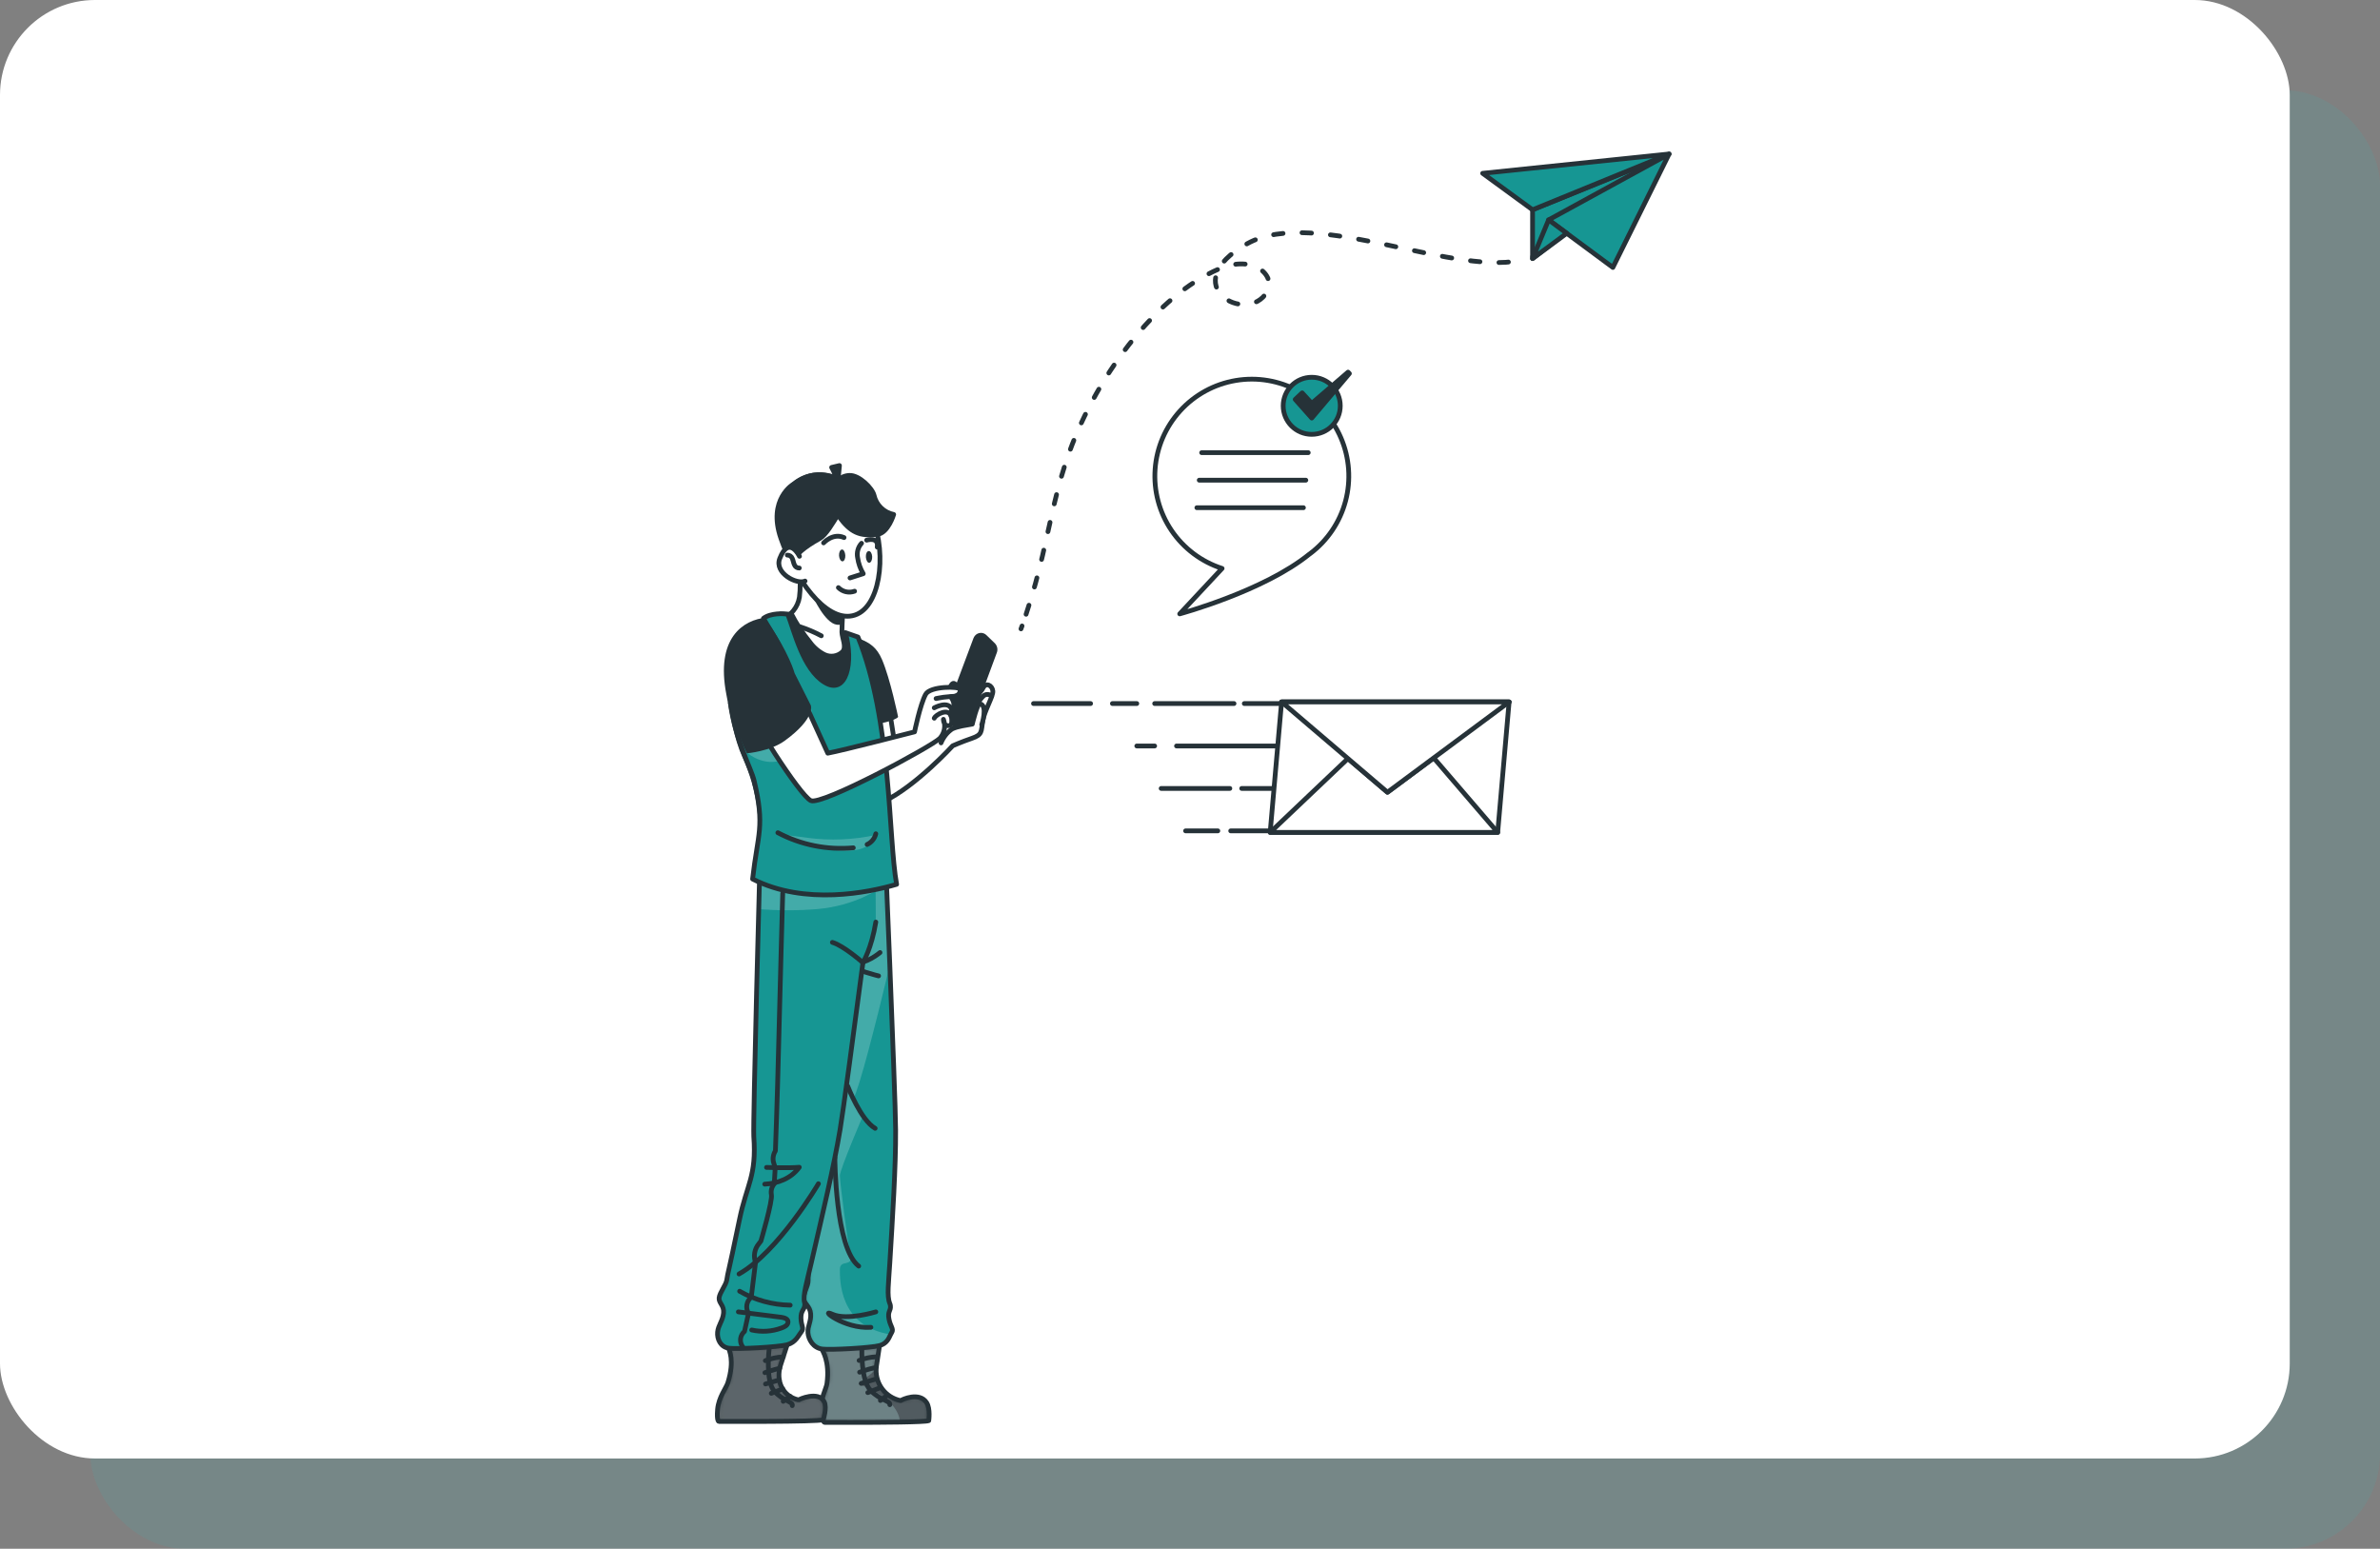 <svg width="501" height="326" viewBox="0 0 501 326" fill="none" xmlns="http://www.w3.org/2000/svg">
<rect x="0" y="0" width="501" height="326" fill="#808080" stroke="none"/>
<rect x="19" y="19" width="482" height="307" rx="20" fill="#52A9A9" fill-opacity="0.2"/>
<rect width="482" height="307" rx="20" fill="white"/>
<path d="M195.507 299.036C195.162 299.199 192.655 299.29 189.459 299.342C182.95 299.452 173.583 299.4 173.583 299.4C173.583 299.4 173.075 299.4 172.88 296.862C172.685 294.323 173.935 292.305 174.078 291.244C174.729 286.375 173.069 284.344 173.043 283.986C173.017 283.628 182.156 283.426 182.156 283.426L185.15 283.225L184.499 287.508C184.458 287.751 184.437 287.997 184.434 288.243C184.372 289.758 184.847 291.246 185.775 292.445C186.702 293.644 188.023 294.478 189.505 294.798H189.642C189.856 294.596 193.547 292.891 195.057 295.247C195.884 296.53 195.507 299.036 195.507 299.036Z" fill="#263238"/>
<mask id="mask0_1886_35916" style="mask-type:luminance" maskUnits="userSpaceOnUse" x="172" y="283" width="24" height="17">
<path d="M195.507 299.036C195.162 299.199 192.655 299.29 189.459 299.342C182.95 299.453 173.583 299.401 173.583 299.401C173.583 299.401 173.075 299.401 172.88 296.862C172.685 294.324 173.935 292.306 174.078 291.245C174.729 286.376 173.069 284.345 173.043 283.987C173.017 283.629 182.156 283.427 182.156 283.427L185.15 283.225L184.499 287.508C184.458 287.751 184.437 287.997 184.434 288.244C184.372 289.759 184.847 291.247 185.775 292.446C186.702 293.645 188.023 294.478 189.505 294.799H189.642C189.856 294.597 193.547 292.891 195.057 295.248C195.884 296.53 195.507 299.036 195.507 299.036Z" fill="white"/>
</mask>
<g mask="url(#mask0_1886_35916)">
<path opacity="0.2" d="M195.507 299.036C195.162 299.199 192.655 299.29 189.459 299.342C182.95 299.453 173.583 299.401 173.583 299.401C173.583 299.401 173.075 299.401 172.88 296.862C172.685 294.324 173.935 292.306 174.078 291.245C174.729 286.376 173.069 284.345 173.043 283.987C173.017 283.629 182.156 283.427 182.156 283.427L185.15 283.225L184.499 287.508C184.458 287.751 184.437 287.997 184.434 288.244C184.372 289.759 184.847 291.247 185.775 292.446C186.702 293.645 188.023 294.478 189.505 294.799H189.642C189.856 294.597 193.547 292.891 195.057 295.248C195.884 296.53 195.507 299.036 195.507 299.036Z" fill="white"/>
<path opacity="0.3" d="M189.459 299.355C182.95 299.466 173.583 299.414 173.583 299.414C173.583 299.414 173.075 299.414 172.88 296.875C172.685 294.337 173.935 292.319 174.078 291.258C174.729 286.389 173.069 284.358 173.043 284C173.017 283.642 182.156 283.44 182.156 283.44L185.15 283.238L184.499 287.521C184.458 287.765 184.437 288.011 184.434 288.257C182.371 289.962 180.73 291.336 180.73 291.336C180.73 291.336 189.095 294.096 189.459 299.355Z" fill="#ADDEDE"/>
</g>
<path d="M195.507 299.036C195.162 299.199 192.655 299.29 189.459 299.342C182.95 299.452 173.583 299.4 173.583 299.4C173.583 299.4 173.075 299.4 172.88 296.862C172.685 294.323 173.935 292.305 174.078 291.244C174.729 286.375 173.069 284.344 173.043 283.986C173.017 283.628 182.156 283.426 182.156 283.426L185.15 283.225L184.499 287.508C184.458 287.751 184.437 287.997 184.434 288.243C184.372 289.758 184.847 291.246 185.775 292.445C186.702 293.644 188.023 294.478 189.505 294.798H189.642C189.856 294.596 193.547 292.891 195.057 295.247C195.884 296.53 195.507 299.036 195.507 299.036Z" stroke="#263238" stroke-linecap="round" stroke-linejoin="round"/>
<path d="M187.13 277.627C187.436 279.261 188.198 279.723 187.703 280.491C187.631 280.608 187.56 280.745 187.488 280.888C187.104 281.682 186.694 282.802 185.184 283.225C183.407 283.726 174.899 284.188 173.063 283.961C171.228 283.733 170.186 282.008 170.082 280.55C169.978 279.092 170.772 278.18 170.648 276.546C170.525 274.913 169.249 274.437 169.164 273.35C169.08 272.263 170.134 270.681 170.121 269.594C170.121 267.303 170.16 269.803 170.616 256.777C170.87 249.35 172.666 247.736 170.616 239.313C169.874 236.273 161.906 181.236 161.906 181.236L186.479 182.707C186.479 182.707 186.87 192.081 187.312 203.153C187.872 217.24 188.517 234.073 188.536 237.861C188.575 245.555 187.885 256.335 187.306 265.904C187.065 269.985 186.655 272.797 187.306 274.366C187.383 274.529 187.429 274.706 187.442 274.886C187.553 275.921 186.818 275.993 187.13 277.627Z" fill="#169693"/>
<mask id="mask1_1886_35916" style="mask-type:luminance" maskUnits="userSpaceOnUse" x="161" y="181" width="28" height="104">
<path d="M187.13 277.627C187.436 279.261 188.198 279.723 187.703 280.491C187.631 280.608 187.56 280.745 187.488 280.888C187.104 281.682 186.694 282.802 185.184 283.225C183.407 283.726 174.899 284.188 173.063 283.961C171.228 283.733 170.186 282.008 170.082 280.55C169.978 279.092 170.772 278.18 170.648 276.546C170.525 274.913 169.249 274.437 169.164 273.35C169.08 272.263 170.134 270.681 170.121 269.594C170.121 267.303 170.16 269.803 170.616 256.777C170.87 249.35 172.666 247.736 170.616 239.313C169.874 236.273 161.906 181.236 161.906 181.236L186.479 182.707C186.479 182.707 186.87 192.081 187.312 203.153C187.872 217.24 188.517 234.073 188.536 237.861C188.575 245.555 187.885 256.335 187.306 265.904C187.065 269.985 186.655 272.797 187.306 274.366C187.383 274.529 187.429 274.706 187.442 274.886C187.553 275.921 186.818 275.993 187.13 277.627Z" fill="white"/>
</mask>
<g mask="url(#mask1_1886_35916)">
<path opacity="0.3" d="M187.488 280.888C187.104 281.682 186.694 282.802 185.184 283.225C183.407 283.726 174.899 284.188 173.063 283.961C171.228 283.733 170.186 282.008 170.082 280.55C169.978 279.092 170.772 278.18 170.648 276.546C170.525 274.913 169.249 274.437 169.164 273.35C169.08 272.263 170.134 270.681 170.121 269.594C170.121 267.303 170.16 269.803 170.616 256.777C170.87 249.35 172.666 247.736 170.616 239.313C169.874 236.273 161.906 181.236 161.906 181.236L186.479 182.707C186.479 182.707 186.87 192.081 187.312 203.153C184.351 215.469 180.914 229.022 179.625 231.3L181.656 234.847C181.656 234.847 176.8 246.115 176.8 247.476C176.8 248.836 178.44 261.562 179.006 264.205C179.573 266.847 176.8 264.966 176.8 267.192C176.8 269.243 176.578 279.222 187.488 280.888Z" fill="#ADDEDE"/>
</g>
<path d="M187.13 277.627C187.436 279.261 188.198 279.723 187.703 280.491C187.631 280.608 187.56 280.745 187.488 280.888C187.104 281.682 186.694 282.802 185.184 283.225C183.407 283.726 174.899 284.188 173.063 283.961C171.228 283.733 170.186 282.008 170.082 280.55C169.978 279.092 170.772 278.18 170.648 276.546C170.525 274.913 169.249 274.437 169.164 273.35C169.08 272.263 170.134 270.681 170.121 269.594C170.121 267.303 170.16 269.803 170.616 256.777C170.87 249.35 172.666 247.736 170.616 239.313C169.874 236.273 161.906 181.236 161.906 181.236L186.479 182.707C186.479 182.707 186.87 192.081 187.312 203.153C187.872 217.24 188.517 234.073 188.536 237.861C188.575 245.555 187.885 256.335 187.306 265.904C187.065 269.985 186.655 272.797 187.306 274.366C187.383 274.529 187.429 274.706 187.442 274.886C187.553 275.921 186.818 275.993 187.13 277.627Z" stroke="#263238" stroke-linecap="round" stroke-linejoin="round"/>
<path d="M185.249 200.498C185.249 200.498 182.235 203.101 179.664 202.633" stroke="#263238" stroke-linecap="round" stroke-linejoin="round"/>
<path d="M184.946 205.419C184.946 205.419 179.868 204.195 179.289 203.167" stroke="#263238" stroke-linecap="round" stroke-linejoin="round"/>
<path d="M178.438 228.611C178.438 228.611 181.178 235.772 184.224 237.503" stroke="#263238" stroke-linecap="round" stroke-linejoin="round"/>
<path d="M184.364 276.136C184.364 276.136 178.278 278.017 175.251 276.644C172.224 275.27 177.64 279.788 183.329 279.391" stroke="#263238" stroke-linecap="round" stroke-linejoin="round"/>
<path d="M175.742 243.674C175.742 243.674 175.794 262.714 180.761 266.502" stroke="#263238" stroke-linecap="round" stroke-linejoin="round"/>
<path d="M180.844 286.369C182.018 285.901 183.265 285.639 184.528 285.594" stroke="#263238" stroke-linecap="round" stroke-linejoin="round"/>
<path d="M180.953 288.836C180.953 288.836 182.717 288.185 183.993 287.925" stroke="#263238" stroke-linecap="round" stroke-linejoin="round"/>
<path d="M181.289 291.199L184.134 290.346" stroke="#263238" stroke-linecap="round" stroke-linejoin="round"/>
<path d="M182.672 293.132L185.009 292.214" stroke="#263238" stroke-linecap="round" stroke-linejoin="round"/>
<path d="M185.328 294.792L186.689 293.744" stroke="#263238" stroke-linecap="round" stroke-linejoin="round"/>
<path d="M181.429 284.019C181.429 284.019 181.202 290.528 183.258 292.67C185.315 294.812 187.496 294.857 187.307 295.677" stroke="#263238" stroke-linecap="round" stroke-linejoin="round"/>
<path d="M162.666 283.257C162.666 283.257 153.461 283.446 153.429 283.811C153.396 284.175 154.731 286.2 153.214 291.062C152.888 292.123 151.261 294.134 151.053 296.667C150.845 299.199 151.32 299.199 151.32 299.199C151.32 299.199 172.15 299.316 173.302 298.841C173.302 298.841 174.109 296.341 173.517 295.098C172.345 292.631 168.042 294.623 168.179 294.649H168.042C164.833 293.939 163.219 290.743 164.312 287.358L165.699 283.082L162.666 283.257Z" fill="#263238"/>
<mask id="mask2_1886_35916" style="mask-type:luminance" maskUnits="userSpaceOnUse" x="151" y="283" width="23" height="17">
<path d="M162.666 283.257C162.666 283.257 153.461 283.446 153.429 283.811C153.396 284.175 154.731 286.2 153.214 291.062C152.888 292.123 151.261 294.134 151.053 296.667C150.845 299.199 151.32 299.199 151.32 299.199C151.32 299.199 172.15 299.316 173.302 298.841C173.302 298.841 174.109 296.341 173.517 295.098C172.345 292.631 168.042 294.623 168.179 294.649H168.042C164.833 293.939 163.219 290.743 164.312 287.358L165.699 283.082L162.666 283.257Z" fill="white"/>
</mask>
<g mask="url(#mask2_1886_35916)">
<path opacity="0.25" d="M162.666 283.257C162.666 283.257 153.461 283.446 153.429 283.811C153.396 284.175 154.731 286.2 153.214 291.062C152.888 292.123 151.261 294.134 151.053 296.667C150.845 299.199 151.32 299.199 151.32 299.199C151.32 299.199 172.15 299.316 173.302 298.841C173.302 298.841 174.109 296.341 173.517 295.098C172.345 292.631 168.042 294.623 168.179 294.649H168.042C164.833 293.939 163.219 290.743 164.312 287.358L165.699 283.082L162.666 283.257Z" fill="white"/>
</g>
<path d="M162.666 283.257C162.666 283.257 153.461 283.446 153.429 283.811C153.396 284.175 154.731 286.2 153.214 291.062C152.888 292.123 151.261 294.134 151.053 296.667C150.845 299.199 151.32 299.199 151.32 299.199C151.32 299.199 172.15 299.316 173.302 298.841C173.302 298.841 174.109 296.341 173.517 295.098C172.345 292.631 168.042 294.623 168.179 294.649H168.042C164.833 293.939 163.219 290.743 164.312 287.358L165.699 283.082L162.666 283.257Z" stroke="#263238" stroke-linecap="round" stroke-linejoin="round"/>
<path d="M184.298 182.707L159.979 181.236C159.979 181.236 158.489 236.182 158.677 239.215C159.283 247.625 157.213 249.233 155.677 256.654C152.982 269.673 153.346 267.16 152.982 269.445C152.806 270.532 151.478 272.114 151.374 273.201C151.27 274.288 152.468 274.763 152.311 276.39C152.155 278.018 151.192 278.942 151.055 280.387C150.918 281.832 151.654 283.563 153.45 283.791C155.247 284.019 163.865 283.557 165.701 283.056C167.537 282.555 168.064 281.103 168.689 280.328C169.314 279.554 168.637 279.098 168.604 277.464C168.572 275.83 169.307 275.785 169.405 274.717C169.423 274.542 169.407 274.366 169.359 274.197C168.962 272.641 169.861 269.835 170.798 265.734C173.011 256.185 175.569 245.419 176.845 237.744C177.496 233.917 179.781 216.771 181.656 202.594C181.656 202.594 183.452 199.697 184.363 194.086" fill="#169693"/>
<mask id="mask3_1886_35916" style="mask-type:luminance" maskUnits="userSpaceOnUse" x="151" y="181" width="34" height="103">
<path d="M184.298 182.707L159.979 181.236C159.979 181.236 158.489 236.182 158.677 239.215C159.283 247.625 157.213 249.233 155.677 256.654C152.982 269.673 153.346 267.16 152.982 269.445C152.806 270.532 151.478 272.114 151.374 273.201C151.27 274.288 152.468 274.763 152.311 276.39C152.155 278.018 151.192 278.942 151.055 280.387C150.918 281.832 151.654 283.563 153.45 283.791C155.247 284.019 163.865 283.557 165.701 283.056C167.537 282.555 168.064 281.103 168.689 280.328C169.314 279.554 168.637 279.098 168.604 277.464C168.572 275.83 169.307 275.785 169.405 274.717C169.423 274.542 169.407 274.366 169.359 274.197C168.962 272.641 169.861 269.835 170.798 265.734C173.011 256.185 175.569 245.419 176.845 237.744C177.496 233.917 179.781 216.771 181.656 202.594C181.656 202.594 183.452 199.697 184.363 194.086" fill="white"/>
</mask>
<g mask="url(#mask3_1886_35916)">
<path opacity="0.3" d="M159.902 183.144L159.688 191.352C163.803 191.686 167.939 191.686 172.055 191.352C180.088 190.636 184.976 187.075 184.976 187.075L184.325 182.708C184.325 182.708 175.212 185.162 170.727 184.817C166.242 184.472 161.946 183.931 159.902 183.144Z" fill="#ADDEDE"/>
</g>
<path d="M184.298 182.707L159.979 181.236C159.979 181.236 158.489 236.182 158.677 239.215C159.283 247.625 157.213 249.233 155.677 256.654C152.982 269.673 153.346 267.16 152.982 269.445C152.806 270.532 151.478 272.114 151.374 273.201C151.27 274.288 152.468 274.763 152.311 276.39C152.155 278.018 151.192 278.942 151.055 280.387C150.918 281.832 151.654 283.563 153.45 283.791C155.247 284.019 163.865 283.557 165.701 283.056C167.537 282.555 168.064 281.103 168.689 280.328C169.314 279.554 168.637 279.098 168.604 277.464C168.572 275.83 169.307 275.785 169.405 274.717C169.423 274.542 169.407 274.366 169.359 274.197C168.962 272.641 169.861 269.835 170.798 265.734C173.011 256.185 175.569 245.419 176.845 237.744C177.496 233.917 179.781 216.771 181.656 202.594C181.656 202.594 183.452 199.697 184.363 194.086" stroke="#263238" stroke-linecap="round" stroke-linejoin="round"/>
<path d="M172.28 249.162C172.28 249.162 163.87 263.482 155.57 268.162" stroke="#263238" stroke-linecap="round" stroke-linejoin="round"/>
<path d="M155.43 276.136L164.458 277.275C165.109 277.36 165.949 277.62 165.884 278.31C165.819 279 165.122 279.313 164.523 279.528C162.513 280.277 160.328 280.424 158.235 279.951" stroke="#263238" stroke-linecap="round" stroke-linejoin="round"/>
<path d="M155.695 271.794C158.939 273.654 162.6 274.662 166.338 274.724" stroke="#263238" stroke-linecap="round" stroke-linejoin="round"/>
<path d="M161.354 245.731C161.354 245.731 165.911 245.907 168.254 245.698C166.516 248.081 163.697 249.116 160.977 249.252" stroke="#263238" stroke-linecap="round" stroke-linejoin="round"/>
<path d="M164.765 188.045C164.765 188.045 164.114 211.44 163.879 221.171C163.645 230.903 163.228 242.248 163.228 242.248C163.007 242.596 162.857 242.983 162.787 243.389C162.717 243.794 162.727 244.21 162.818 244.611L163.183 245.809L162.988 249.187C162.726 249.494 162.536 249.856 162.431 250.245C162.327 250.635 162.31 251.043 162.382 251.44C162.695 252.67 160.169 261.243 160.169 261.243L159.733 261.809C159.287 262.343 158.988 262.985 158.867 263.67C158.746 264.355 158.807 265.06 159.043 265.715L158.138 273.057C157.652 273.455 157.326 274.016 157.22 274.636C157.115 275.256 157.238 275.893 157.565 276.429L156.719 280.257C156.29 280.621 156.003 281.124 155.909 281.679C155.815 282.234 155.919 282.805 156.205 283.29L156.348 283.505" stroke="#263238" stroke-linecap="round" stroke-linejoin="round"/>
<path d="M206.888 144.901C206.237 146.326 200.691 150.108 200.691 150.108C200.686 149.484 200.82 148.866 201.082 148.299C201.479 147.687 201.733 147.101 201.987 146.737C202.052 145.748 201.727 144.774 201.082 144.022C200.327 143.182 199.734 145.278 199.402 146.671C199.07 148.064 196.896 150.186 196.994 151.228C197.183 152.426 197.424 153.604 197.73 154.776C197.73 154.776 188.454 158.03 187.432 156.077C185.268 151.882 182.878 147.808 180.271 143.872C178.091 146.919 179.809 151.124 181.04 156.292C182.27 161.461 186.058 168.699 186.058 168.699C192.841 165.444 200.548 156.982 200.548 156.982C200.548 156.982 202.358 156.175 204.597 155.407C206.836 154.639 206.511 153.981 206.869 151.781C207.227 149.581 209.108 146.574 208.997 145.441C208.887 144.309 207.552 143.482 206.888 144.901Z" fill="white" stroke="#263238" stroke-linecap="round" stroke-linejoin="round"/>
<path d="M184.943 155.895C184.859 160.608 185.789 176.588 186.798 182.929L159.192 182.232V181.77C161.217 174.271 159.902 166.147 156.706 159.098C155.013 155.355 154.258 150.571 153.386 146.04C151.166 134.505 156.738 130.932 161.392 130.489C163.189 130.405 163.345 129.187 164.647 129.285C165.546 129.394 166.457 129.282 167.303 128.959C167.882 131.322 171.091 138.261 172.191 139.055C172.726 139.477 173.374 139.729 174.053 139.778C174.732 139.826 175.41 139.67 175.999 139.329C177.106 138.554 177.412 137.077 177.666 135.749C177.78 135.029 177.986 134.327 178.278 133.659C179.905 134.473 182.743 135.436 184.852 139.231C187.456 147.609 186.024 142.239 188.029 154.528C188.374 156.409 184.943 155.895 184.943 155.895Z" fill="white" stroke="#263238" stroke-linecap="round" stroke-linejoin="round"/>
<path d="M180.608 134.089L177.939 133.158C179.748 139.375 178.18 146.437 173.604 143.645C169.027 140.852 167.211 132.826 165.844 129.324C165.128 129.103 162.219 128.999 160.709 130.157C162.284 133.041 166.567 138.769 166.066 143.424C165.493 148.631 161.398 153.253 153.75 148.019C154.791 155.909 158.098 161.598 158.736 164.293C161.067 174.057 159.511 175.391 158.424 185.025C169.49 190.668 182.879 187.863 188.744 186.144C186.954 176.328 187.742 151.593 180.608 134.089Z" fill="#169693"/>
<mask id="mask4_1886_35916" style="mask-type:luminance" maskUnits="userSpaceOnUse" x="153" y="129" width="36" height="60">
<path d="M180.608 134.089L177.939 133.158C179.748 139.374 178.18 146.437 173.604 143.644C169.027 140.852 167.211 132.826 165.844 129.324C165.128 129.102 162.219 128.998 160.709 130.157C162.284 133.041 166.567 138.769 166.066 143.423C165.493 148.631 161.398 153.252 153.75 148.019C154.791 155.908 158.098 161.597 158.736 164.292C161.067 174.056 159.511 175.391 158.424 185.024C169.49 190.668 182.879 187.862 188.744 186.144C186.954 176.328 187.742 151.592 180.608 134.089Z" fill="white"/>
</mask>
<g mask="url(#mask4_1886_35916)">
<path opacity="0.3" d="M163.742 175.527C163.742 175.527 181.793 183.404 184.364 175.755C179.626 176.784 174.745 176.985 169.939 176.348L163.742 175.527Z" fill="#ADDEDE"/>
<path opacity="0.3" d="M157.344 158.486L170.46 148.071C170.46 148.071 173.064 155.231 166.086 159.339C161.367 162.118 157.344 158.486 157.344 158.486Z" fill="#ADDEDE"/>
</g>
<path d="M180.608 134.089L177.939 133.158C179.748 139.375 178.18 146.437 173.604 143.645C169.027 140.852 167.211 132.826 165.844 129.324C165.128 129.103 162.219 128.999 160.709 130.157C162.284 133.041 166.567 138.769 166.066 143.424C165.493 148.631 161.398 153.253 153.75 148.019C154.791 155.909 158.098 161.598 158.736 164.293C161.067 174.057 159.511 175.391 158.424 185.025C169.49 190.668 182.879 187.863 188.744 186.144C186.954 176.328 187.742 151.593 180.608 134.089Z" stroke="#263238" stroke-linecap="round" stroke-linejoin="round"/>
<path d="M184.36 175.501C184.248 175.992 184.024 176.449 183.707 176.84C183.39 177.23 182.988 177.543 182.531 177.754" stroke="#263238" stroke-linecap="round" stroke-linejoin="round"/>
<path d="M179.625 178.457C174.135 178.957 168.618 177.853 163.742 175.28" stroke="#263238" stroke-linecap="round" stroke-linejoin="round"/>
<path d="M204.917 134.343L199.267 149.412C199.167 149.681 199.129 149.969 199.158 150.255C199.186 150.54 199.279 150.815 199.43 151.059L200.478 152.739C200.992 153.565 202.808 153.813 203.589 153.279C203.875 153.087 204.1 152.818 204.24 152.504L209.812 137.448C209.957 137.104 209.995 136.724 209.923 136.358C209.852 135.992 209.672 135.655 209.409 135.391L207.651 133.692C207.492 133.533 207.302 133.408 207.092 133.326C206.883 133.244 206.658 133.206 206.433 133.215C206.209 133.223 205.988 133.278 205.785 133.376C205.582 133.474 205.402 133.612 205.256 133.783C205.109 133.948 204.995 134.137 204.917 134.343Z" fill="#263238"/>
<path d="M153.734 138.398C153.869 140.647 154.412 142.853 155.336 144.907C158.05 151.365 168.413 167.436 170.685 168.523C172.957 169.61 196.175 157.112 197.855 155.4C198.332 154.867 198.654 154.213 198.785 153.509C198.916 152.806 198.851 152.079 198.597 151.41C198.597 151.41 198.564 153.011 199.931 152.712C200.791 152.523 200.081 149.867 200.081 149.867C200.081 149.867 201.656 148.754 200.153 146.697C200.153 146.697 202.275 146.697 202.105 145.096C202.047 144.445 195.798 144.361 194.841 146.164C193.676 148.351 192.517 154.053 192.517 154.053C192.517 154.053 177.389 157.959 174.252 158.538L166.07 140.592" fill="white"/>
<path d="M153.734 138.398C153.869 140.647 154.412 142.853 155.336 144.907C158.05 151.365 168.413 167.436 170.685 168.523C172.957 169.61 196.175 157.112 197.855 155.4C198.332 154.867 198.654 154.213 198.785 153.509C198.916 152.806 198.851 152.079 198.597 151.41C198.597 151.41 198.564 153.011 199.931 152.712C200.791 152.523 200.081 149.867 200.081 149.867C200.081 149.867 201.656 148.754 200.153 146.697C200.153 146.697 202.275 146.697 202.105 145.096C202.047 144.445 195.798 144.361 194.841 146.164C193.676 148.351 192.517 154.053 192.517 154.053C192.517 154.053 177.389 157.959 174.252 158.538L166.07 140.592" stroke="#263238" stroke-linecap="round" stroke-linejoin="round"/>
<path d="M198.094 156.37C198.565 155.182 199.379 154.161 200.431 153.435C201.654 152.855 203.34 152.673 204.675 152.419C204.675 152.419 205.716 148.006 206.283 148.13C208.008 148.488 206.66 152.543 206.66 152.543" fill="white"/>
<path d="M198.094 156.37C198.565 155.182 199.379 154.161 200.431 153.435C201.654 152.855 203.34 152.673 204.675 152.419C204.675 152.419 205.716 148.006 206.283 148.13C208.008 148.488 206.66 152.543 206.66 152.543" stroke="#263238" stroke-linecap="round" stroke-linejoin="round"/>
<path d="M208.737 146.541C208.515 146.319 208.217 146.188 207.902 146.174C207.587 146.161 207.279 146.267 207.038 146.47C206.199 147.231 204.923 149.386 203.562 150.538" stroke="#263238" stroke-linecap="round" stroke-linejoin="round"/>
<path d="M196.664 151.176C197.035 150.356 199.671 148.969 200.192 150.746" stroke="#263238" stroke-linecap="round" stroke-linejoin="round"/>
<path d="M196.664 148.989C196.664 148.989 199.717 147.323 200.329 149.386" stroke="#263238" stroke-linecap="round" stroke-linejoin="round"/>
<path d="M197.047 147.036C197.047 147.036 198.316 146.789 198.596 146.763C199.605 146.665 200.705 146.535 201.252 146.535" stroke="#263238" stroke-linecap="round" stroke-linejoin="round"/>
<path d="M181.65 202.632C181.65 202.632 177.582 199.046 175.219 198.362L181.65 202.632Z" fill="#169693"/>
<path d="M181.65 202.632C181.65 202.632 177.582 199.046 175.219 198.362" stroke="#263238" stroke-linecap="round" stroke-linejoin="round"/>
<path d="M161.109 286.408C162.309 285.938 163.578 285.671 164.865 285.62" stroke="#263238" stroke-linecap="round" stroke-linejoin="round"/>
<path d="M161.016 288.94C161.016 288.94 162.832 288.289 164.127 288.009" stroke="#263238" stroke-linecap="round" stroke-linejoin="round"/>
<path d="M161.141 291.316L164.057 290.457" stroke="#263238" stroke-linecap="round" stroke-linejoin="round"/>
<path d="M162.359 293.282L164.781 292.351" stroke="#263238" stroke-linecap="round" stroke-linejoin="round"/>
<path d="M164.867 294.968L166.319 293.907" stroke="#263238" stroke-linecap="round" stroke-linejoin="round"/>
<path d="M161.901 284.019C161.901 284.019 161.107 290.659 162.988 292.813C164.869 294.968 167.03 295.033 166.776 295.873" stroke="#263238" stroke-linecap="round" stroke-linejoin="round"/>
<path d="M177.684 132.891C177.684 132.891 180.431 143.599 176.024 144.413C170.016 145.519 165.844 129.305 165.844 129.305C166.762 129.246 166.872 128.862 167.673 128.406C167.673 128.406 174.384 141.829 177.684 132.891Z" fill="#263238"/>
<path d="M159.411 130.86C159.411 130.86 153.129 132.104 153.109 141.445C153.09 150.785 157.23 158.564 157.23 158.564C157.23 158.564 162.131 158.167 165.23 155.895C171.739 151.143 170.685 148.475 170.685 148.475L167.274 141.718C167.274 141.718 166.154 137.389 161.285 130.489L159.411 130.86Z" fill="#263238"/>
<path d="M180.992 134.46C184.416 144.178 184.572 147.817 185.191 152.302C185.191 152.302 188.543 151.651 189.057 150.909C189.057 150.909 187.43 142.955 185.672 138.841C184.553 136.231 183.082 135.319 180.992 134.46Z" fill="#263238"/>
<path d="M177.679 123.426C177.679 123.426 177.191 132.331 177.224 133.047C177.282 134.395 178.259 136.185 177.36 137.194C176.865 137.661 176.241 137.968 175.569 138.076C174.897 138.184 174.208 138.087 173.591 137.799C172.37 137.192 171.314 136.299 170.512 135.195C168.968 133.304 167.629 131.256 166.516 129.083C167.26 128.366 167.808 127.47 168.104 126.479C168.104 126.479 168.28 125.724 168.286 125.685C168.513 123.85 168.489 121.993 168.215 120.165C167.903 117.903 167.378 115.676 166.646 113.513L177.679 123.426Z" fill="white" stroke="#263238" stroke-linecap="round" stroke-linejoin="round"/>
<path d="M168.422 131.928C169.963 132.431 171.457 133.067 172.887 133.828L168.422 131.928Z" fill="#263238"/>
<path d="M168.422 131.928C169.963 132.431 171.457 133.067 172.887 133.828" stroke="#263238" stroke-linecap="round" stroke-linejoin="round"/>
<path d="M167.062 101.887C167.062 101.887 161.516 105.057 164.387 113.331C167.258 121.604 173.656 130.847 179.456 129.604C185.256 128.361 186.76 116.839 183.694 109.158C180.628 101.477 172.817 97.227 167.062 101.887Z" fill="white" stroke="#263238" stroke-linecap="round" stroke-linejoin="round"/>
<path d="M183.597 117.158C183.637 117.809 183.37 118.408 183.005 118.46C182.641 118.512 182.309 117.939 182.27 117.262C182.231 116.585 182.484 116.019 182.862 115.993C183.239 115.967 183.558 116.475 183.597 117.158Z" fill="#263238"/>
<path d="M177.942 116.891C177.982 117.542 177.721 118.134 177.363 118.16C177.005 118.186 176.66 117.64 176.621 116.969C176.582 116.299 176.842 115.719 177.213 115.667C177.584 115.615 177.897 116.201 177.942 116.891Z" fill="#263238"/>
<path d="M180.068 103.313C176.351 99.694 171.293 98.574 167.244 101.848C167.244 101.848 161.705 105.018 164.575 113.298C165.271 115.272 166.113 117.191 167.094 119.04L167.199 119.131C167.199 119.131 165.376 117.315 172.608 113.318C174.984 111.977 178.492 103.612 180.068 103.313Z" fill="#263238" stroke="#263238" stroke-linecap="round" stroke-linejoin="round"/>
<path d="M174.266 106.027C174.266 106.027 174.773 100.266 178.783 100.071C180.873 99.966 183.633 102.772 183.991 104.25C184.215 105.25 184.725 106.164 185.459 106.88C186.193 107.597 187.118 108.085 188.124 108.286C188.124 108.286 186.965 112.191 184.707 112.478C180.977 112.933 179.043 112.061 176.635 108.774C175.962 107.819 175.204 106.928 174.37 106.111L174.266 106.027Z" fill="#263238" stroke="#263238" stroke-linecap="round" stroke-linejoin="round"/>
<path d="M168.293 117.093C168.293 117.093 166.099 112.575 164.146 117.548C162.929 120.647 167.798 123.127 169.464 122.307" fill="white"/>
<path d="M168.293 117.093C168.293 117.093 166.099 112.575 164.146 117.548C162.929 120.647 167.798 123.127 169.464 122.307" stroke="#263238" stroke-linecap="round" stroke-linejoin="round"/>
<path d="M181.358 114.353C180.988 114.761 180.721 115.251 180.579 115.783C180.436 116.315 180.422 116.873 180.538 117.412C180.706 118.594 181.106 119.731 181.716 120.758L178.93 121.65" stroke="#263238" stroke-linecap="round" stroke-linejoin="round"/>
<path d="M176.484 123.687C176.922 124.124 177.476 124.427 178.08 124.561C178.684 124.695 179.314 124.653 179.895 124.442" stroke="#263238" stroke-linecap="round" stroke-linejoin="round"/>
<path d="M173.367 114.274C173.367 114.274 175.32 112.113 177.676 113.155" stroke="#263238" stroke-linecap="round" stroke-linejoin="round"/>
<path d="M182.43 113.702C182.43 113.702 184.988 112.901 184.662 115.16" stroke="#263238" stroke-linecap="round" stroke-linejoin="round"/>
<path d="M168.254 119.567C168.027 119.574 167.804 119.51 167.617 119.382C167.43 119.254 167.288 119.071 167.212 118.857C167.023 118.447 166.971 117.978 166.782 117.555C166.704 117.342 166.561 117.158 166.373 117.031C166.185 116.904 165.961 116.839 165.734 116.846" fill="#263238"/>
<path d="M168.254 119.567C168.027 119.574 167.804 119.51 167.617 119.382C167.43 119.254 167.288 119.071 167.212 118.857C167.023 118.447 166.971 117.978 166.782 117.555C166.704 117.342 166.561 117.158 166.373 117.031C166.185 116.904 165.961 116.839 165.734 116.846" stroke="#263238" stroke-linecap="round" stroke-linejoin="round"/>
<path d="M176.364 101.711C176.088 100.547 175.65 99.428 175.062 98.385C175.062 98.385 176.124 98.118 176.709 97.995C176.579 99.134 176.482 100.566 176.364 101.711Z" fill="#263238" stroke="#263238" stroke-linecap="round" stroke-linejoin="round"/>
<path d="M177.481 129.357L177.526 131.31C177.097 131.499 176.623 131.562 176.159 131.492C173.66 131.199 171.141 125.633 170.984 125.314L171.036 125.373C173.992 128.634 176.185 129.337 177.481 129.357Z" fill="#263238"/>
<path d="M261.93 148.091H278.379" stroke="#263238" stroke-linecap="round" stroke-linejoin="round"/>
<path d="M243.062 148.091H259.766" stroke="#263238" stroke-linecap="round" stroke-linejoin="round"/>
<path d="M234.164 148.091H239.3" stroke="#263238" stroke-linecap="round" stroke-linejoin="round"/>
<path d="M247.664 157.021H278.31" stroke="#263238" stroke-linecap="round" stroke-linejoin="round"/>
<path d="M239.297 157.021H243.059" stroke="#263238" stroke-linecap="round" stroke-linejoin="round"/>
<path d="M261.383 165.959H278.249" stroke="#263238" stroke-linecap="round" stroke-linejoin="round"/>
<path d="M244.43 165.959H258.887" stroke="#263238" stroke-linecap="round" stroke-linejoin="round"/>
<path d="M259.07 174.89H278.182" stroke="#263238" stroke-linecap="round" stroke-linejoin="round"/>
<path d="M249.57 174.89H256.36" stroke="#263238" stroke-linecap="round" stroke-linejoin="round"/>
<path d="M315.271 175.215H267.375L269.777 147.752H317.673L315.271 175.215Z" fill="white" stroke="#263238" stroke-linecap="round" stroke-linejoin="round"/>
<path d="M317.677 147.759H269.781" stroke="#263238" stroke-linecap="round" stroke-linejoin="round"/>
<path d="M315.271 175.215H267.375L283.746 159.671L292.065 166.76L301.803 159.534L315.271 175.215Z" fill="white" stroke="#263238" stroke-linecap="round" stroke-linejoin="round"/>
<path d="M317.677 147.752L301.807 159.534L292.069 166.76L283.75 159.671L269.781 147.752H317.677Z" fill="white" stroke="#263238" stroke-linecap="round" stroke-linejoin="round"/>
<path d="M229.577 148.091H217.555" stroke="#263238" stroke-linecap="round" stroke-linejoin="round"/>
<path d="M275.641 116.631C266.046 124.442 248.334 129.214 248.334 129.214L257.259 119.652C252.905 118.25 249.149 115.427 246.591 111.635C244.034 107.844 242.824 103.303 243.155 98.742C243.487 94.18 245.34 89.862 248.419 86.48C251.497 83.097 255.622 80.847 260.133 80.089C264.643 79.332 269.277 80.11 273.292 82.301C277.307 84.491 280.47 87.966 282.273 92.169C284.077 96.372 284.418 101.059 283.24 105.478C282.062 109.897 279.434 113.793 275.778 116.54" fill="white"/>
<path d="M275.641 116.631C266.046 124.442 248.334 129.214 248.334 129.214L257.259 119.652C252.905 118.25 249.149 115.427 246.591 111.635C244.034 107.844 242.824 103.303 243.155 98.742C243.487 94.18 245.34 89.862 248.419 86.48C251.497 83.097 255.622 80.847 260.133 80.089C264.643 79.332 269.277 80.11 273.292 82.301C277.307 84.491 280.47 87.966 282.273 92.169C284.077 96.372 284.418 101.059 283.24 105.478C282.062 109.897 279.434 113.793 275.778 116.54" stroke="#263238" stroke-linecap="round" stroke-linejoin="round"/>
<path d="M276.125 91.427C279.444 91.427 282.133 88.737 282.133 85.419C282.133 82.101 279.444 79.411 276.125 79.411C272.807 79.411 270.117 82.101 270.117 85.419C270.117 88.737 272.807 91.427 276.125 91.427Z" fill="#169693" stroke="#263238" stroke-linecap="round" stroke-linejoin="round"/>
<path d="M272.648 84.078L276.131 87.996L284.053 78.623L283.773 78.33L276.131 84.904L274.107 82.698L272.648 84.078Z" fill="#263238" stroke="#263238" stroke-linecap="round" stroke-linejoin="round"/>
<path d="M252.953 95.28H275.391" stroke="#263238" stroke-linecap="round" stroke-linejoin="round"/>
<path d="M252.445 101.074H274.883" stroke="#263238" stroke-linecap="round" stroke-linejoin="round"/>
<path d="M251.945 106.867H274.377" stroke="#263238" stroke-linecap="round" stroke-linejoin="round"/>
<path d="M322.609 44.156V54.428L350.71 32.765L322.609 44.156Z" fill="#169693" stroke="#263238" stroke-linecap="round" stroke-linejoin="round"/>
<path d="M322.608 44.156L351.353 32.413L312.102 36.481L322.608 44.156Z" fill="#169693" stroke="#263238" stroke-linecap="round" stroke-linejoin="round"/>
<path d="M325.984 46.285L339.517 56.296L351.351 32.413L325.984 46.285Z" fill="#169693" stroke="#263238" stroke-linecap="round" stroke-linejoin="round"/>
<path d="M325.988 46.285L322.609 54.428L329.809 49.11L325.988 46.285Z" fill="#169693" stroke="#263238" stroke-linecap="round" stroke-linejoin="round"/>
<path d="M214.922 132.371C214.993 132.162 215.072 131.961 215.143 131.759" stroke="#263238" stroke-linecap="round" stroke-linejoin="round"/>
<path d="M215.992 129.298C222.046 111.222 220.959 100.358 230.788 82.848C232.741 79.307 242.628 62.551 256.676 56.576C263.979 53.471 268.627 58.106 266.746 61.386C262.547 68.69 247.126 59.935 262.547 51.29C276.816 43.297 307.188 58.926 321.424 54.441" stroke="#263238" stroke-linecap="round" stroke-linejoin="round" stroke-dasharray="2 4"/>
<path d="M322.648 53.992C322.85 53.907 323.046 53.816 323.241 53.718" stroke="#263238" stroke-linecap="round" stroke-linejoin="round"/>
</svg>
